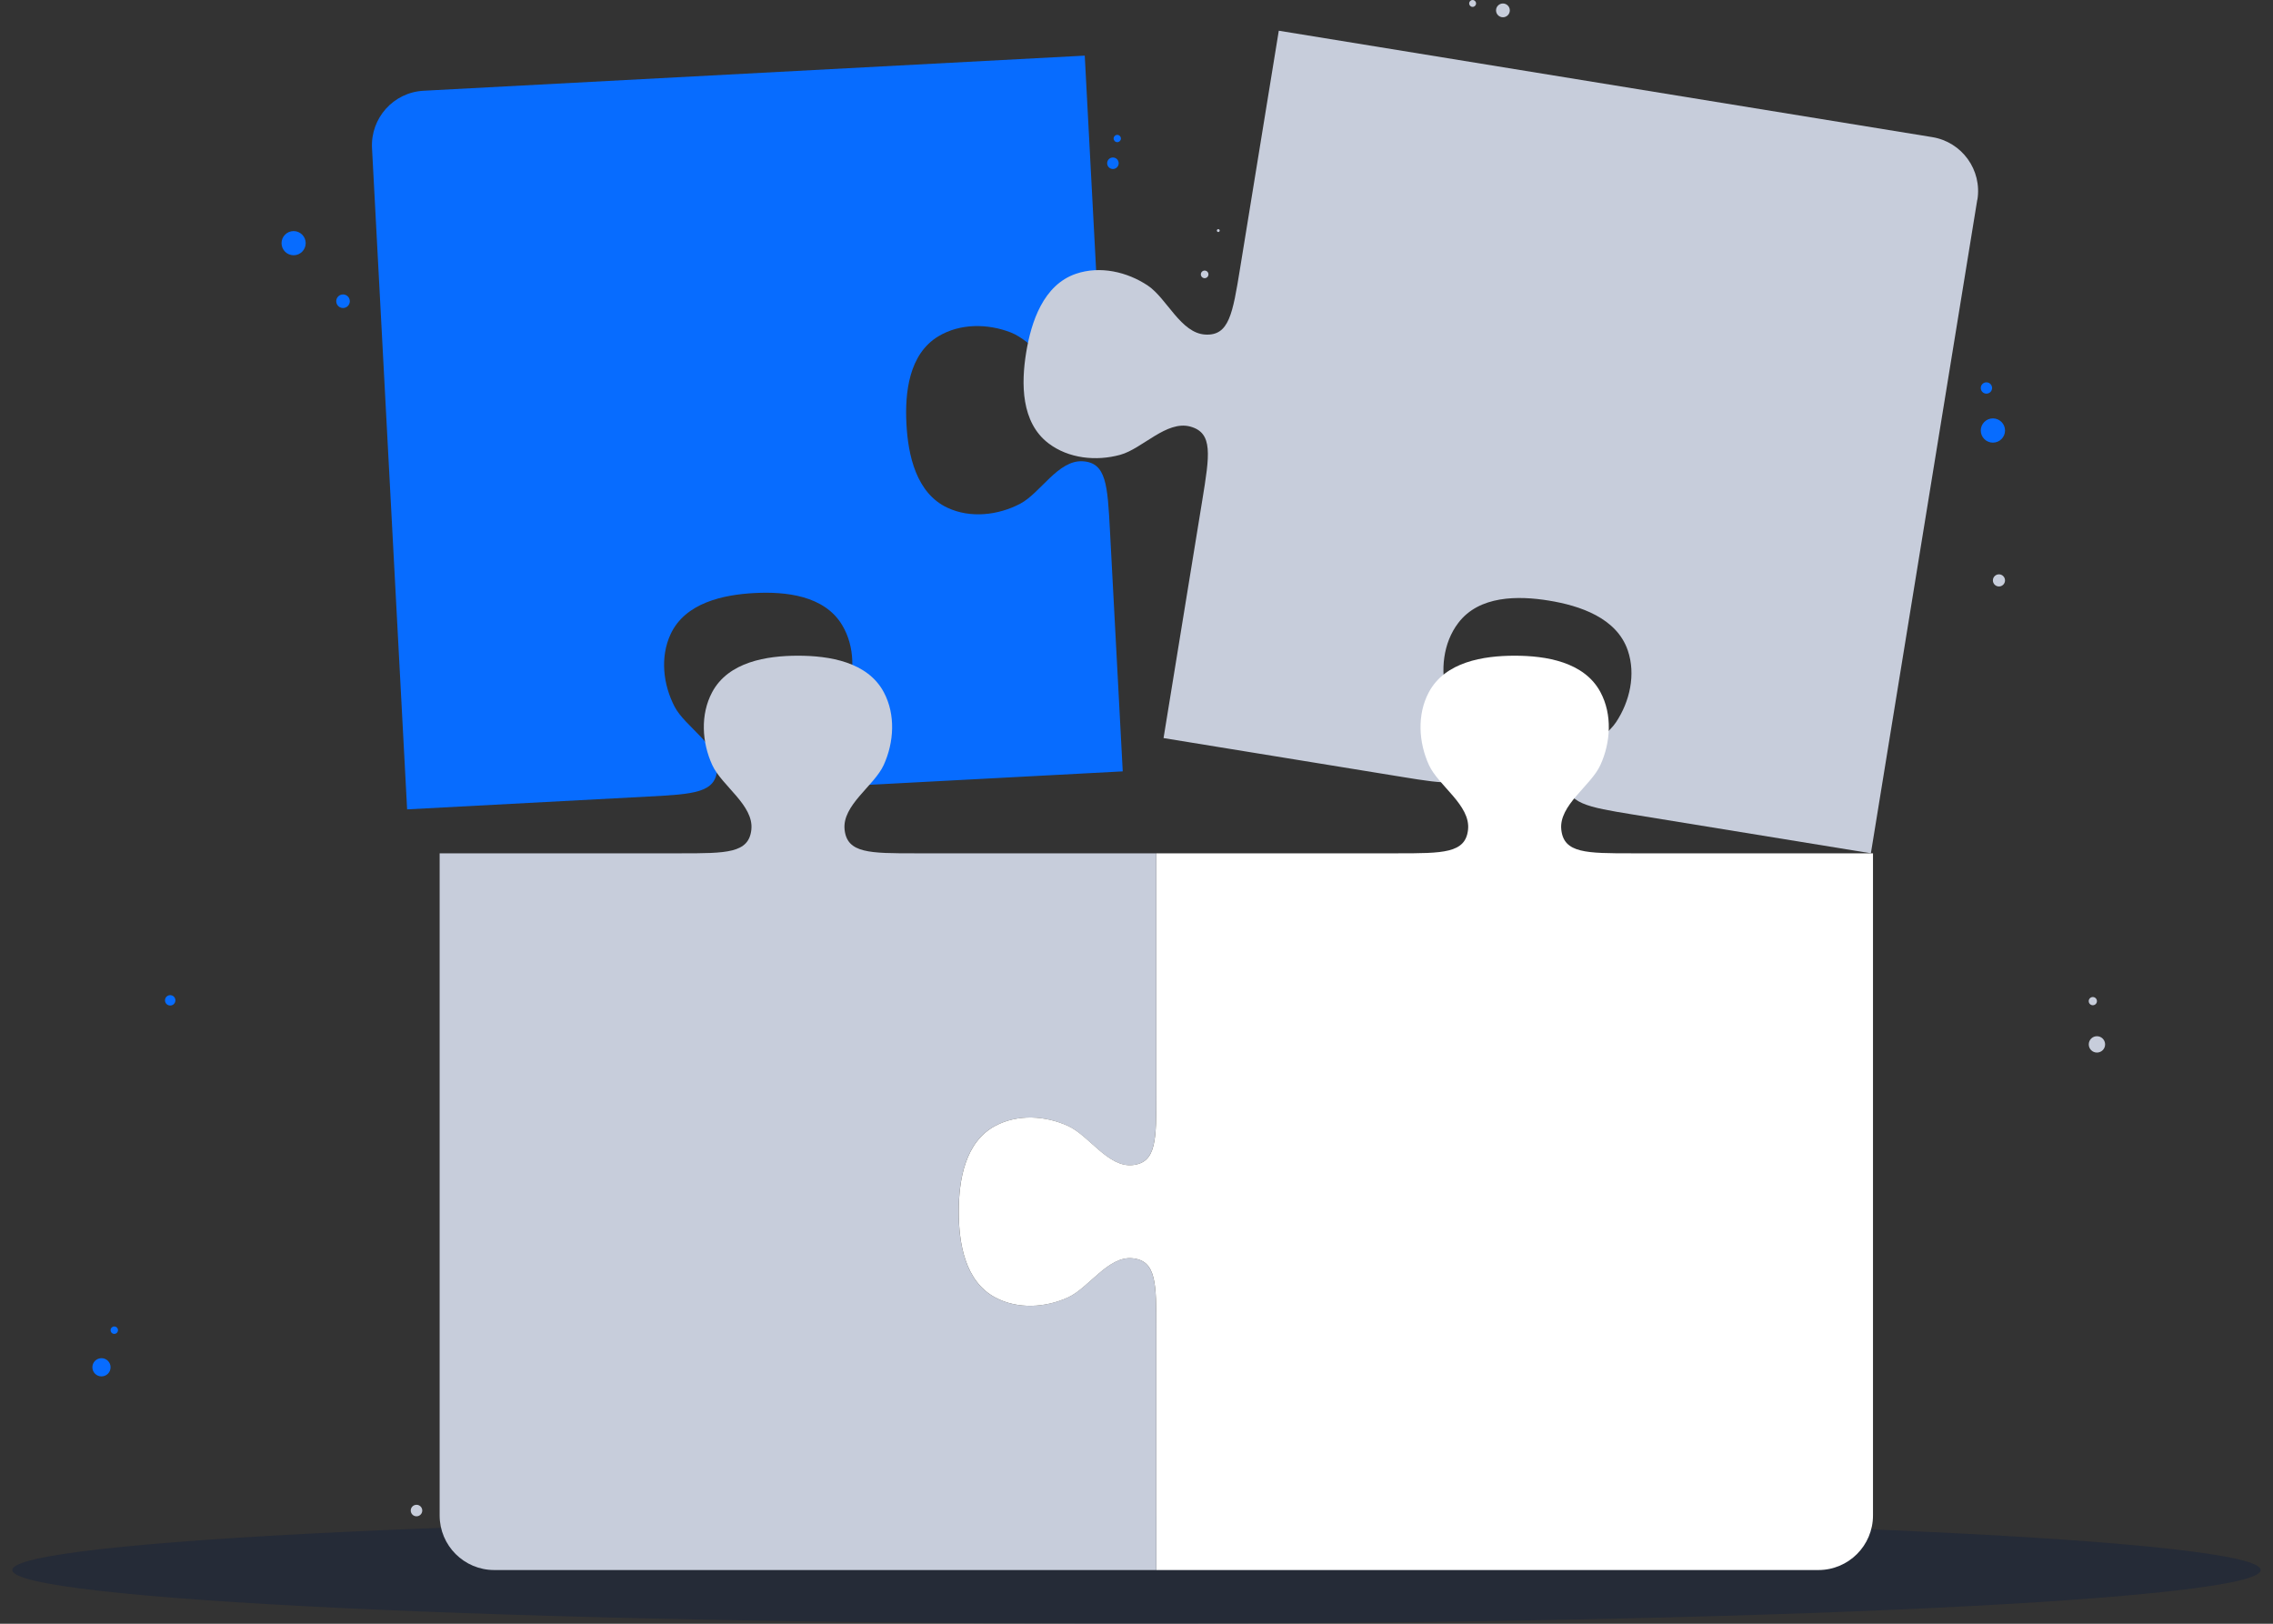 <svg width="168" height="120" viewBox="0 0 168 120" fill="none" xmlns="http://www.w3.org/2000/svg">
<rect x="0" y="0" width="168" height="120" fill="#333333" stroke="none"/>
<g style="mix-blend-mode:multiply" opacity="0.3">
<path d="M84 120.001C129.89 120.001 167.092 118.223 167.092 116.031C167.092 113.838 129.89 112.061 84 112.061C38.11 112.061 0.909 113.838 0.909 116.031C0.909 118.223 38.11 120.001 84 120.001Z" fill="#05173F"/>
</g>
<path d="M69.355 24.855C70.962 23.886 73.014 23.905 74.727 24.577C76.304 25.2 77.858 27.503 79.654 27.21C81.387 26.929 81.3 25.28 81.117 21.88L80.175 4.111L31.31 6.706C29.084 6.824 27.378 8.723 27.496 10.95L30.091 59.815L47.909 58.868C51.275 58.69 52.908 58.595 53.004 56.851C53.106 55.031 50.648 53.732 49.862 52.228C49.011 50.598 48.775 48.558 49.569 46.859C50.648 44.55 53.456 43.949 55.762 43.828C58.068 43.706 60.925 44.006 62.239 46.187C63.208 47.794 63.189 49.846 62.517 51.559C61.894 53.136 59.591 54.689 59.884 56.486C60.165 58.211 61.798 58.132 65.165 57.953L82.983 57.007L82.04 39.238C81.858 35.834 81.771 34.189 80.019 34.09C78.2 33.988 76.9 36.446 75.396 37.232C73.766 38.083 71.726 38.319 70.028 37.525C67.718 36.446 67.117 33.638 66.996 31.332C66.874 29.026 67.174 26.169 69.355 24.855Z" fill="#076CFF"/>
<path d="M146.151 14.765C146.508 12.565 145.015 10.495 142.819 10.134L94.517 2.27L91.656 19.829C91.109 23.192 90.843 24.821 89.092 24.726C87.272 24.631 86.246 22.048 84.837 21.106C83.309 20.084 81.303 19.628 79.529 20.232C77.117 21.052 76.216 23.78 75.844 26.06C75.472 28.339 75.464 31.212 77.489 32.758C78.978 33.894 81.026 34.099 82.796 33.612C84.434 33.164 86.223 31.041 87.982 31.527C89.673 31.994 89.407 33.624 88.86 36.986L85.999 54.546L103.612 57.414C106.94 57.958 108.555 58.208 109.018 56.525C109.504 54.77 107.381 52.977 106.932 51.339C106.446 49.565 106.651 47.521 107.787 46.032C109.33 44.003 112.202 44.015 114.485 44.387C116.765 44.759 119.492 45.66 120.313 48.072C120.917 49.846 120.461 51.849 119.439 53.38C118.497 54.789 115.914 55.815 115.819 57.635C115.727 59.378 117.338 59.648 120.666 60.191L138.279 63.06L146.143 14.761L146.151 14.765Z" fill="#C7CDDB"/>
<path d="M73.56 83.202C75.213 82.321 77.264 82.446 78.936 83.21C80.478 83.913 81.907 86.299 83.719 86.101C85.463 85.911 85.463 84.262 85.463 80.854V63.063H67.671C64.264 63.063 62.615 63.063 62.425 61.319C62.227 59.507 64.613 58.078 65.316 56.536C66.08 54.864 66.205 52.813 65.324 51.16C64.127 48.911 61.289 48.459 58.979 48.459C56.669 48.459 53.831 48.911 52.634 51.16C51.753 52.813 51.878 54.864 52.642 56.536C53.345 58.078 55.731 59.507 55.533 61.319C55.343 63.063 53.694 63.063 50.286 63.063H32.495V111.996C32.495 114.222 34.3 116.031 36.53 116.031H85.463V98.239C85.463 94.831 85.463 93.183 83.719 92.993C81.907 92.795 80.482 95.181 78.936 95.884C77.264 96.647 75.213 96.773 73.56 95.891C71.311 94.695 70.859 91.857 70.859 89.547C70.859 87.237 71.311 84.399 73.56 83.202Z" fill="#C7CDDB"/>
<path d="M138.435 63.063H120.644C117.236 63.063 115.587 63.063 115.397 61.319C115.199 59.507 117.585 58.078 118.288 56.536C119.052 54.864 119.177 52.813 118.296 51.16C117.099 48.911 114.261 48.459 111.951 48.459C109.641 48.459 106.803 48.911 105.607 51.16C104.725 52.813 104.85 54.864 105.614 56.536C106.317 58.078 108.703 59.507 108.505 61.319C108.315 63.063 106.666 63.063 103.259 63.063H85.467V80.854C85.467 84.262 85.467 85.911 83.723 86.101C81.911 86.299 80.487 83.913 78.94 83.21C77.269 82.446 75.217 82.321 73.564 83.202C71.315 84.399 70.863 87.237 70.863 89.547C70.863 91.857 71.315 94.695 73.564 95.891C75.217 96.773 77.269 96.647 78.94 95.884C80.483 95.181 81.911 92.795 83.723 92.993C85.467 93.183 85.467 94.831 85.467 98.239V116.031H134.4C136.627 116.031 138.435 114.226 138.435 111.996V63.063Z" fill="white"/>
<path d="M25.855 22.261C25.855 22.539 25.63 22.763 25.353 22.763C25.076 22.763 24.852 22.539 24.852 22.261C24.852 21.984 25.076 21.76 25.353 21.76C25.63 21.76 25.855 21.984 25.855 22.261Z" fill="#076CFF"/>
<path d="M21.701 18.864C22.195 18.864 22.594 18.464 22.594 17.971C22.594 17.478 22.195 17.078 21.701 17.078C21.208 17.078 20.809 17.478 20.809 17.971C20.809 18.464 21.208 18.864 21.701 18.864Z" fill="#076CFF"/>
<path d="M147.237 28.674C147.237 28.905 147.051 29.092 146.819 29.092C146.588 29.092 146.401 28.905 146.401 28.674C146.401 28.442 146.588 28.256 146.819 28.256C147.051 28.256 147.237 28.442 147.237 28.674Z" fill="#076CFF"/>
<path d="M148.195 31.817C148.195 32.31 147.792 32.713 147.298 32.713C146.804 32.713 146.401 32.31 146.401 31.817C146.401 31.323 146.804 30.92 147.298 30.92C147.792 30.92 148.195 31.323 148.195 31.817Z" fill="#076CFF"/>
<path d="M12.964 73.929C12.964 74.141 12.793 74.312 12.58 74.312C12.367 74.312 12.196 74.141 12.196 73.929C12.196 73.716 12.367 73.545 12.58 73.545C12.793 73.545 12.964 73.716 12.964 73.929Z" fill="#076CFF"/>
<path d="M82.849 10.236C82.849 10.385 82.728 10.506 82.579 10.506C82.431 10.506 82.31 10.385 82.31 10.236C82.31 10.088 82.431 9.967 82.579 9.967C82.728 9.967 82.849 10.088 82.849 10.236Z" fill="#076CFF"/>
<path d="M82.682 12.064C82.682 12.3 82.492 12.49 82.257 12.49C82.021 12.49 81.831 12.3 81.831 12.064C81.831 11.829 82.021 11.639 82.257 11.639C82.492 11.639 82.682 11.829 82.682 12.064Z" fill="#076CFF"/>
<path d="M7.501 101.72C7.872 101.72 8.173 101.419 8.173 101.047C8.173 100.676 7.872 100.375 7.501 100.375C7.129 100.375 6.828 100.676 6.828 101.047C6.828 101.419 7.129 101.72 7.501 101.72Z" fill="#076CFF"/>
<path d="M8.72 98.305C8.72 98.457 8.598 98.578 8.446 98.578C8.294 98.578 8.173 98.457 8.173 98.305C8.173 98.153 8.294 98.031 8.446 98.031C8.598 98.031 8.72 98.153 8.72 98.305Z" fill="#076CFF"/>
<path d="M89.318 20.277C89.318 20.433 89.193 20.558 89.037 20.558C88.881 20.558 88.756 20.433 88.756 20.277C88.756 20.122 88.881 19.996 89.037 19.996C89.193 19.996 89.318 20.122 89.318 20.277Z" fill="#C7CDDB"/>
<path d="M90.15 17.04C90.15 17.101 90.101 17.146 90.044 17.146C89.987 17.146 89.938 17.097 89.938 17.04C89.938 16.983 89.987 16.934 90.044 16.934C90.101 16.934 90.15 16.983 90.15 17.04Z" fill="#C7CDDB"/>
<path d="M108.842 0.509C108.702 0.509 108.588 0.395 108.588 0.255C108.588 0.114 108.702 0 108.842 0C108.983 0 109.097 0.114 109.097 0.255C109.097 0.395 108.983 0.509 108.842 0.509Z" fill="#C7CDDB"/>
<path d="M110.574 0.767C110.574 1.048 110.802 1.276 111.083 1.276C111.364 1.276 111.592 1.048 111.592 0.767C111.592 0.486 111.364 0.258 111.083 0.258C110.802 0.258 110.574 0.486 110.574 0.767Z" fill="#C7CDDB"/>
<path d="M148.193 42.894C148.193 43.141 147.992 43.342 147.745 43.342C147.498 43.342 147.297 43.141 147.297 42.894C147.297 42.647 147.498 42.445 147.745 42.445C147.992 42.445 148.193 42.647 148.193 42.894Z" fill="#C7CDDB"/>
<path d="M155.591 77.184C155.591 77.519 155.321 77.788 154.987 77.788C154.653 77.788 154.383 77.519 154.383 77.184C154.383 76.85 154.653 76.58 154.987 76.58C155.321 76.58 155.591 76.85 155.591 77.184Z" fill="#C7CDDB"/>
<path d="M154.987 73.987C154.987 74.155 154.85 74.291 154.683 74.291C154.516 74.291 154.379 74.155 154.379 73.987C154.379 73.82 154.516 73.684 154.683 73.684C154.85 73.684 154.987 73.82 154.987 73.987Z" fill="#C7CDDB"/>
<path d="M31.21 111.634C31.21 111.87 31.02 112.06 30.785 112.06C30.549 112.06 30.359 111.87 30.359 111.634C30.359 111.399 30.549 111.209 30.785 111.209C31.02 111.209 31.21 111.399 31.21 111.634Z" fill="#C7CDDB"/>
</svg>
